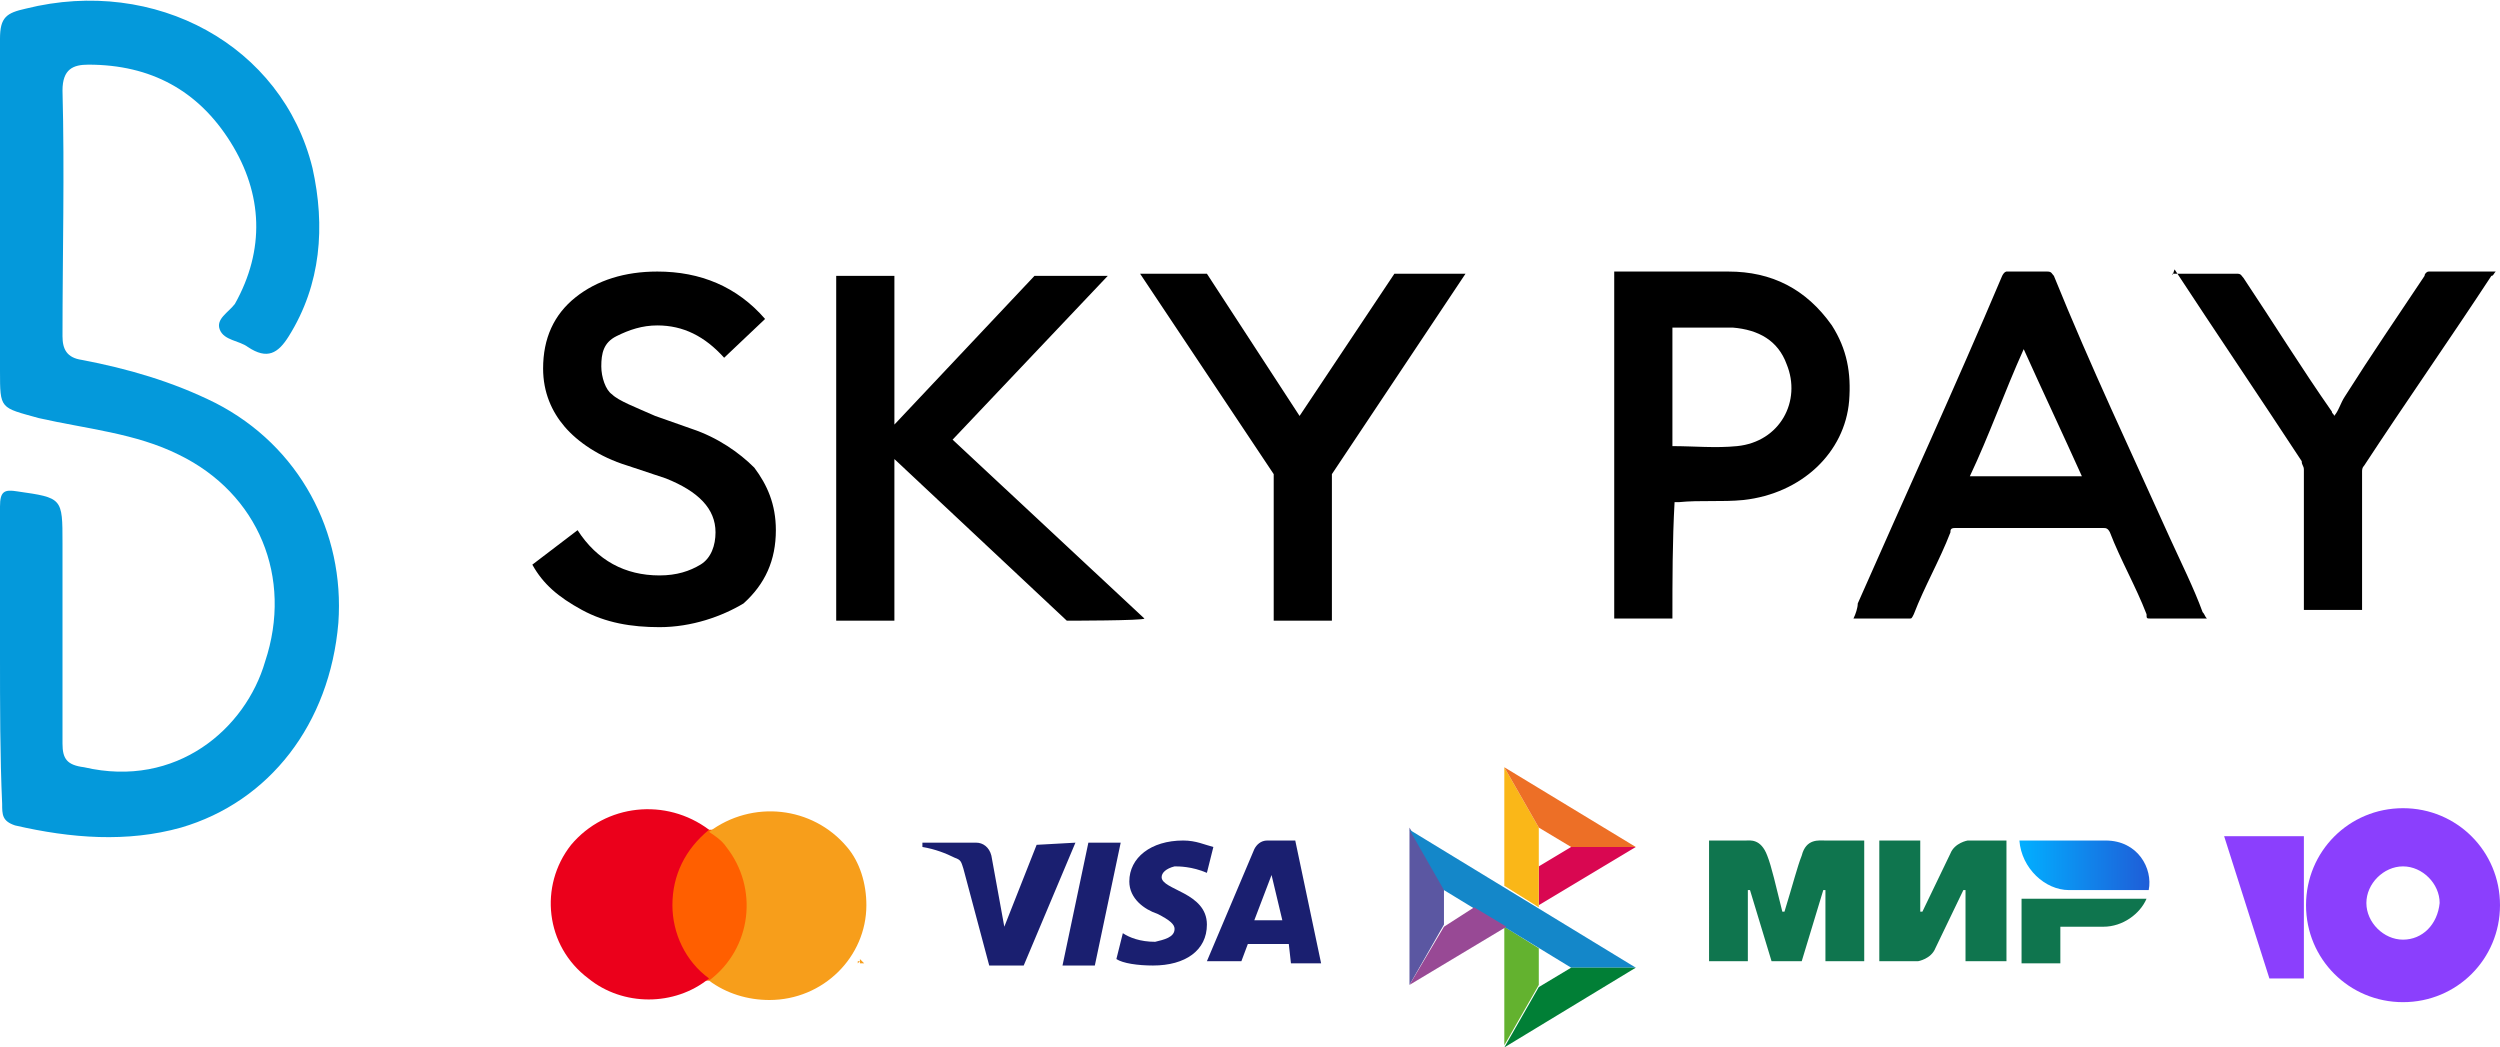 <?xml version="1.0" encoding="utf-8"?>
<!-- Generator: Adobe Illustrator 26.0.1, SVG Export Plug-In . SVG Version: 6.00 Build 0)  -->
<svg version="1.1" id="Layer_1" xmlns="http://www.w3.org/2000/svg" xmlns:xlink="http://www.w3.org/1999/xlink" x="0px" y="0px"
	 viewBox="0 0 116 48.6" style="enable-background:new 0 0 116 48.6;" xml:space="preserve">
<style type="text/css">
	.st0{fill:#0499DB;}
	.st1{fill:#8B3FFD;}
	.st2{fill:#FF5F00;}
	.st3{fill:#EB001B;}
	.st4{fill:#F79E1B;}
	.st5{fill:#1A1F70;}
	.st6{fill:#5B57A2;}
	.st7{fill:#D90751;}
	.st8{fill:#FAB718;}
	.st9{fill:#ED6F26;}
	.st10{fill:#63B22F;}
	.st11{fill:#1487C9;}
	.st12{fill:#017F36;}
	.st13{fill:#984995;}
	.st14{fill-rule:evenodd;clip-rule:evenodd;fill:#0F754E;}
	.st15{fill-rule:evenodd;clip-rule:evenodd;fill:url(#path24_00000026122424283067478950000009447876671739029177_);}
</style>
<path d="M30.6,29.1c-1.3,0-2.5-0.2-3.6-0.8s-1.8-1.2-2.3-2.1l2.1-1.6c0.9,1.4,2.2,2.1,3.8,2.1c0.8,0,1.4-0.2,1.9-0.5
	c0.5-0.3,0.7-0.9,0.7-1.5c0-1.1-0.8-1.9-2.3-2.5l-1.8-0.6c-1.3-0.4-2.3-1.1-2.9-1.8c-0.6-0.7-1-1.6-1-2.7c0-1.4,0.5-2.5,1.5-3.3
	s2.3-1.2,3.8-1.2c2,0,3.7,0.7,5,2.2l-1.9,1.8c-0.9-1-1.9-1.5-3.1-1.5c-0.7,0-1.3,0.2-1.9,0.5s-0.7,0.8-0.7,1.4
	c0,0.5,0.2,1.1,0.5,1.3c0.3,0.3,1.1,0.6,2,1l1.7,0.6c1.2,0.4,2.2,1.1,2.9,1.8c0.6,0.8,1,1.7,1,2.9c0,1.4-0.5,2.5-1.5,3.4
	C33.5,28.6,32.1,29.1,30.6,29.1z"/>
<path d="M49.5,28.8l-8-7.5v7.5h-2.7V12.8h2.7v6.9l6.5-6.9h3.4l-7.2,7.6l8.9,8.3C53.1,28.8,49.5,28.8,49.5,28.8z"/>
<path d="M59.1,28.8V22l-6.2-9.3H56l4.3,6.6l4.4-6.6H68L61.8,22v6.8H59.1z"/>
<path class="st0" d="M0,30.4c0-2.3,0-4.6,0-6.9c0-0.7,0.2-0.8,0.8-0.7c2.1,0.3,2.1,0.3,2.1,2.4c0,3.1,0,6.2,0,9.3c0,0.7,0.2,1,1,1.1
	c4.3,1,7.5-1.8,8.4-4.9c1.3-3.9-0.3-7.8-4-9.6c-2-1-4.3-1.2-6.5-1.7c-1.8-0.5-1.8-0.4-1.8-2.2c0-5.1,0-10.2,0-15.4
	c0-1,0.3-1.2,1.2-1.4c6-1.5,11.9,1.7,13.3,7.4c0.6,2.7,0.4,5.4-1.1,7.8c-0.5,0.8-1,1.1-1.9,0.5c-0.4-0.3-1.1-0.3-1.3-0.8
	s0.4-0.8,0.7-1.2c1.4-2.5,1.3-5.1-0.2-7.5S7,3,4.1,3C3.4,3,2.9,3.2,2.9,4.2c0.1,3.8,0,7.6,0,11.4c0,0.6,0.2,1,0.9,1.1
	c2.1,0.4,4.2,1,6.2,2c3.9,2,6,6,5.7,10.2c-0.4,4.7-3.2,8.3-7.3,9.5c-2.5,0.7-5.1,0.5-7.7-0.1c-0.6-0.2-0.6-0.5-0.6-1
	C0,35.1,0,32.7,0,30.4z"/>
<g>
	<path d="M102.4,28.7c-0.5,0-1.1,0-1.5,0c-0.3,0-0.7,0-1.1,0c-0.2,0-0.2,0-0.2-0.2c-0.5-1.3-1.2-2.5-1.7-3.8
		c-0.1-0.2-0.2-0.2-0.3-0.2c-2.3,0-4.6,0-6.9,0c-0.2,0-0.2,0.1-0.2,0.2c-0.5,1.3-1.2,2.5-1.7,3.8c-0.1,0.2-0.1,0.2-0.2,0.2
		c-0.9,0-1.7,0-2.6,0c0.1-0.2,0.2-0.5,0.2-0.7c2.2-5,4.5-10,6.7-15.2c0.1-0.2,0.2-0.2,0.2-0.2c0.6,0,1.2,0,1.9,0
		c0.2,0,0.2,0.1,0.3,0.2C97,17,98.9,21,100.7,25c0.5,1.1,1.1,2.3,1.5,3.4C102.3,28.5,102.3,28.6,102.4,28.7z M91.4,22.1
		c1.8,0,3.5,0,5.2,0c-0.9-2-1.8-3.9-2.7-5.9C93,18.2,92.3,20.2,91.4,22.1z"/>
	<path d="M77.6,28.7c-0.9,0-1.8,0-2.7,0c0-5.3,0-10.7,0-16.1c0.1,0,0.2,0,0.2,0c1.7,0,3.4,0,5.1,0c2,0,3.6,0.8,4.8,2.5
		c0.7,1.1,0.9,2.2,0.8,3.5c-0.2,2.4-2.2,4.3-4.9,4.6c-1,0.1-2,0-3,0.1c-0.1,0-0.2,0-0.2,0C77.6,25.1,77.6,26.9,77.6,28.7z
		 M77.6,15.2c0,1.8,0,3.7,0,5.5c1,0,2,0.1,3,0c2-0.2,3-2.1,2.3-3.8c-0.4-1.1-1.3-1.6-2.5-1.7C79.6,15.2,78.6,15.2,77.6,15.2
		C77.7,15.2,77.6,15.2,77.6,15.2z"/>
	<path d="M100.8,12.7c0.5,0,1.1,0,1.6,0c0.4,0,0.9,0,1.4,0c0.2,0,0.2,0.1,0.3,0.2c1.4,2.1,2.7,4.2,4.1,6.2c0,0.1,0.1,0.1,0.1,0.2
		c0.2-0.2,0.3-0.6,0.5-0.9c1.2-1.9,2.5-3.8,3.7-5.6c0-0.1,0.1-0.2,0.2-0.2c1,0,2,0,3.1,0c-0.1,0.1-0.1,0.2-0.2,0.2
		c-1.9,2.9-4,5.9-5.9,8.8c-0.1,0.1-0.1,0.2-0.1,0.3c0,2.1,0,4.2,0,6.2c0,0.1,0,0.2,0,0.2c-0.9,0-1.8,0-2.7,0c0-0.1,0-0.2,0-0.2
		c0-2.1,0-4.2,0-6.3c0-0.2-0.1-0.2-0.1-0.4c-1.9-2.9-4-6-5.9-8.9C100.8,12.8,100.8,12.8,100.8,12.7z"/>
</g>
<g>
	<path class="st1" d="M111.5,37.5c-2.5,0-4.5,2-4.5,4.5c0,2.5,2,4.5,4.5,4.5s4.5-2,4.5-4.5C116,39.5,114,37.5,111.5,37.5z
		 M111.5,43.6c-0.9,0-1.7-0.8-1.7-1.7c0-0.9,0.8-1.7,1.7-1.7s1.7,0.8,1.7,1.7C113.1,42.9,112.4,43.6,111.5,43.6z"/>
	<path class="st1" d="M106.9,38.8v6.6h-1.6l-2.1-6.6H106.9z"/>
</g>
<g>
	<g>
		<rect x="30.9" y="38.5" class="st2" width="4" height="7"/>
		<path class="st3" d="M31.2,42c0-1.4,0.6-2.6,1.7-3.5c-2-1.5-4.8-1.2-6.4,0.7c-1.5,1.9-1.2,4.7,0.8,6.2c1.6,1.3,4,1.3,5.6,0
			C31.8,44.6,31.2,43.3,31.2,42z"/>
		<path class="st4" d="M40.2,42c0,2.4-2,4.4-4.5,4.4c-1,0-2-0.3-2.8-0.9c2-1.5,2.3-4.3,0.8-6.2c-0.2-0.3-0.5-0.5-0.8-0.7
			c2-1.5,4.8-1.2,6.4,0.7C39.9,40,40.2,41,40.2,42L40.2,42z"/>
		<path class="st4" d="M39.8,44.7v-0.1h0.1v0h-0.1v0h0.1L39.8,44.7L39.8,44.7z M40.1,44.7v-0.2h0L40.1,44.7l-0.2-0.2h0v0.2h0v-0.1
			l0,0.1L40.1,44.7l0-0.1L40.1,44.7L40.1,44.7L40.1,44.7L40.1,44.7z"/>
	</g>
</g>
<g>
	<path class="st5" d="M52,39.1l-1.2,5.7h-1.5l1.2-5.7H52z M58.2,42.7l0.8-2.1l0.5,2.1H58.2z M59.9,44.7h1.4l-1.2-5.7h-1.3
		c-0.3,0-0.5,0.2-0.6,0.4l-2.2,5.2h1.6l0.3-0.8h1.9L59.9,44.7z M56,42.9c0-1.5-2.1-1.6-2.1-2.2c0-0.2,0.2-0.4,0.6-0.5
		c0.2,0,0.8,0,1.5,0.3l0.3-1.2c-0.4-0.1-0.8-0.3-1.4-0.3c-1.5,0-2.5,0.8-2.5,1.9c0,0.8,0.7,1.3,1.3,1.5c0.6,0.3,0.8,0.5,0.8,0.7
		c0,0.4-0.5,0.5-0.9,0.6c-0.7,0-1.2-0.2-1.5-0.4l-0.3,1.2c0.3,0.2,1,0.3,1.7,0.3C55,44.8,56,44.1,56,42.9 M49.9,39.1l-2.4,5.7h-1.6
		l-1.2-4.5c-0.1-0.3-0.1-0.4-0.4-0.5c-0.4-0.2-0.9-0.4-1.5-0.5l0-0.2h2.5c0.3,0,0.6,0.2,0.7,0.6l0.6,3.3l1.5-3.8L49.9,39.1
		L49.9,39.1z"/>
</g>
<g>
	<path id="path66" class="st6" d="M65.4,38.4l1.6,2.8v1.7l-1.6,2.8L65.4,38.4z"/>
	<path id="path68" class="st7" d="M71.4,40.2l1.5-0.9l3,0L71.4,42C71.4,42,71.4,40.2,71.4,40.2z"/>
	<path id="path70" class="st8" d="M71.4,38.4l0,3.7l-1.6-1v-5.5L71.4,38.4L71.4,38.4z"/>
	<path id="path72" class="st9" d="M75.9,39.3l-3,0l-1.5-0.9l-1.6-2.8L75.9,39.3L75.9,39.3z"/>
	<path id="path74" class="st10" d="M71.4,45.7V44L69.8,43l0,5.5L71.4,45.7z"/>
	<path id="path76" class="st11" d="M72.9,44.9l-5.9-3.6l-1.6-2.8l10.5,6.4L72.9,44.9L72.9,44.9z"/>
	<path id="path78" class="st12" d="M69.8,48.6l1.6-2.8l1.5-0.9l3,0L69.8,48.6z"/>
	<path id="path80" class="st13" d="M65.4,45.7l4.5-2.7l-1.5-0.9l-1.4,0.9L65.4,45.7z"/>
</g>
<g id="sim">
	<g id="mir-logo" transform="translate(31, 13)">
		<g id="Group-5">
			<path id="Combined-Shape" class="st14" d="M50,26c0.2,0,0.7-0.1,1,0.7c0.2,0.5,0.4,1.4,0.7,2.6l0,0h0.1c0.4-1.3,0.6-2.1,0.8-2.6
				c0.2-0.8,0.8-0.7,1.1-0.7l1.8,0v5.6h-1.8v-3.3h-0.1l-1,3.3h-1.4l-1-3.3h-0.1v3.3h-1.8V26L50,26z M58.1,26v3.3h0.1l1.3-2.7
				c0.2-0.5,0.8-0.6,0.8-0.6l0,0h1.8v5.6h-1.9v-3.3h-0.1L58.8,31c-0.2,0.5-0.8,0.6-0.8,0.6h-1.8V26H58.1z M68.6,28.7
				c-0.3,0.7-1.1,1.3-2,1.3l0,0h-2v1.7h-1.8v-3H68.6z"/>
			
				<linearGradient id="path24_00000048466509792242925870000007339451716111769530_" gradientUnits="userSpaceOnUse" x1="-133.02" y1="367.474" x2="-133.079" y2="367.474" gradientTransform="matrix(102.671 0 0 -39.669 13726.061 14604.658)">
				<stop  offset="0" style="stop-color:#1F5CD7"/>
				<stop  offset="1" style="stop-color:#02AEFF"/>
			</linearGradient>
			
				<path id="path24" style="fill-rule:evenodd;clip-rule:evenodd;fill:url(#path24_00000048466509792242925870000007339451716111769530_);" d="
				M66.7,26h-4c0.1,1.3,1.2,2.3,2.3,2.3h3.7C68.9,27.3,68.2,26,66.7,26z"/>
		</g>
	</g>
</g>
</svg>
